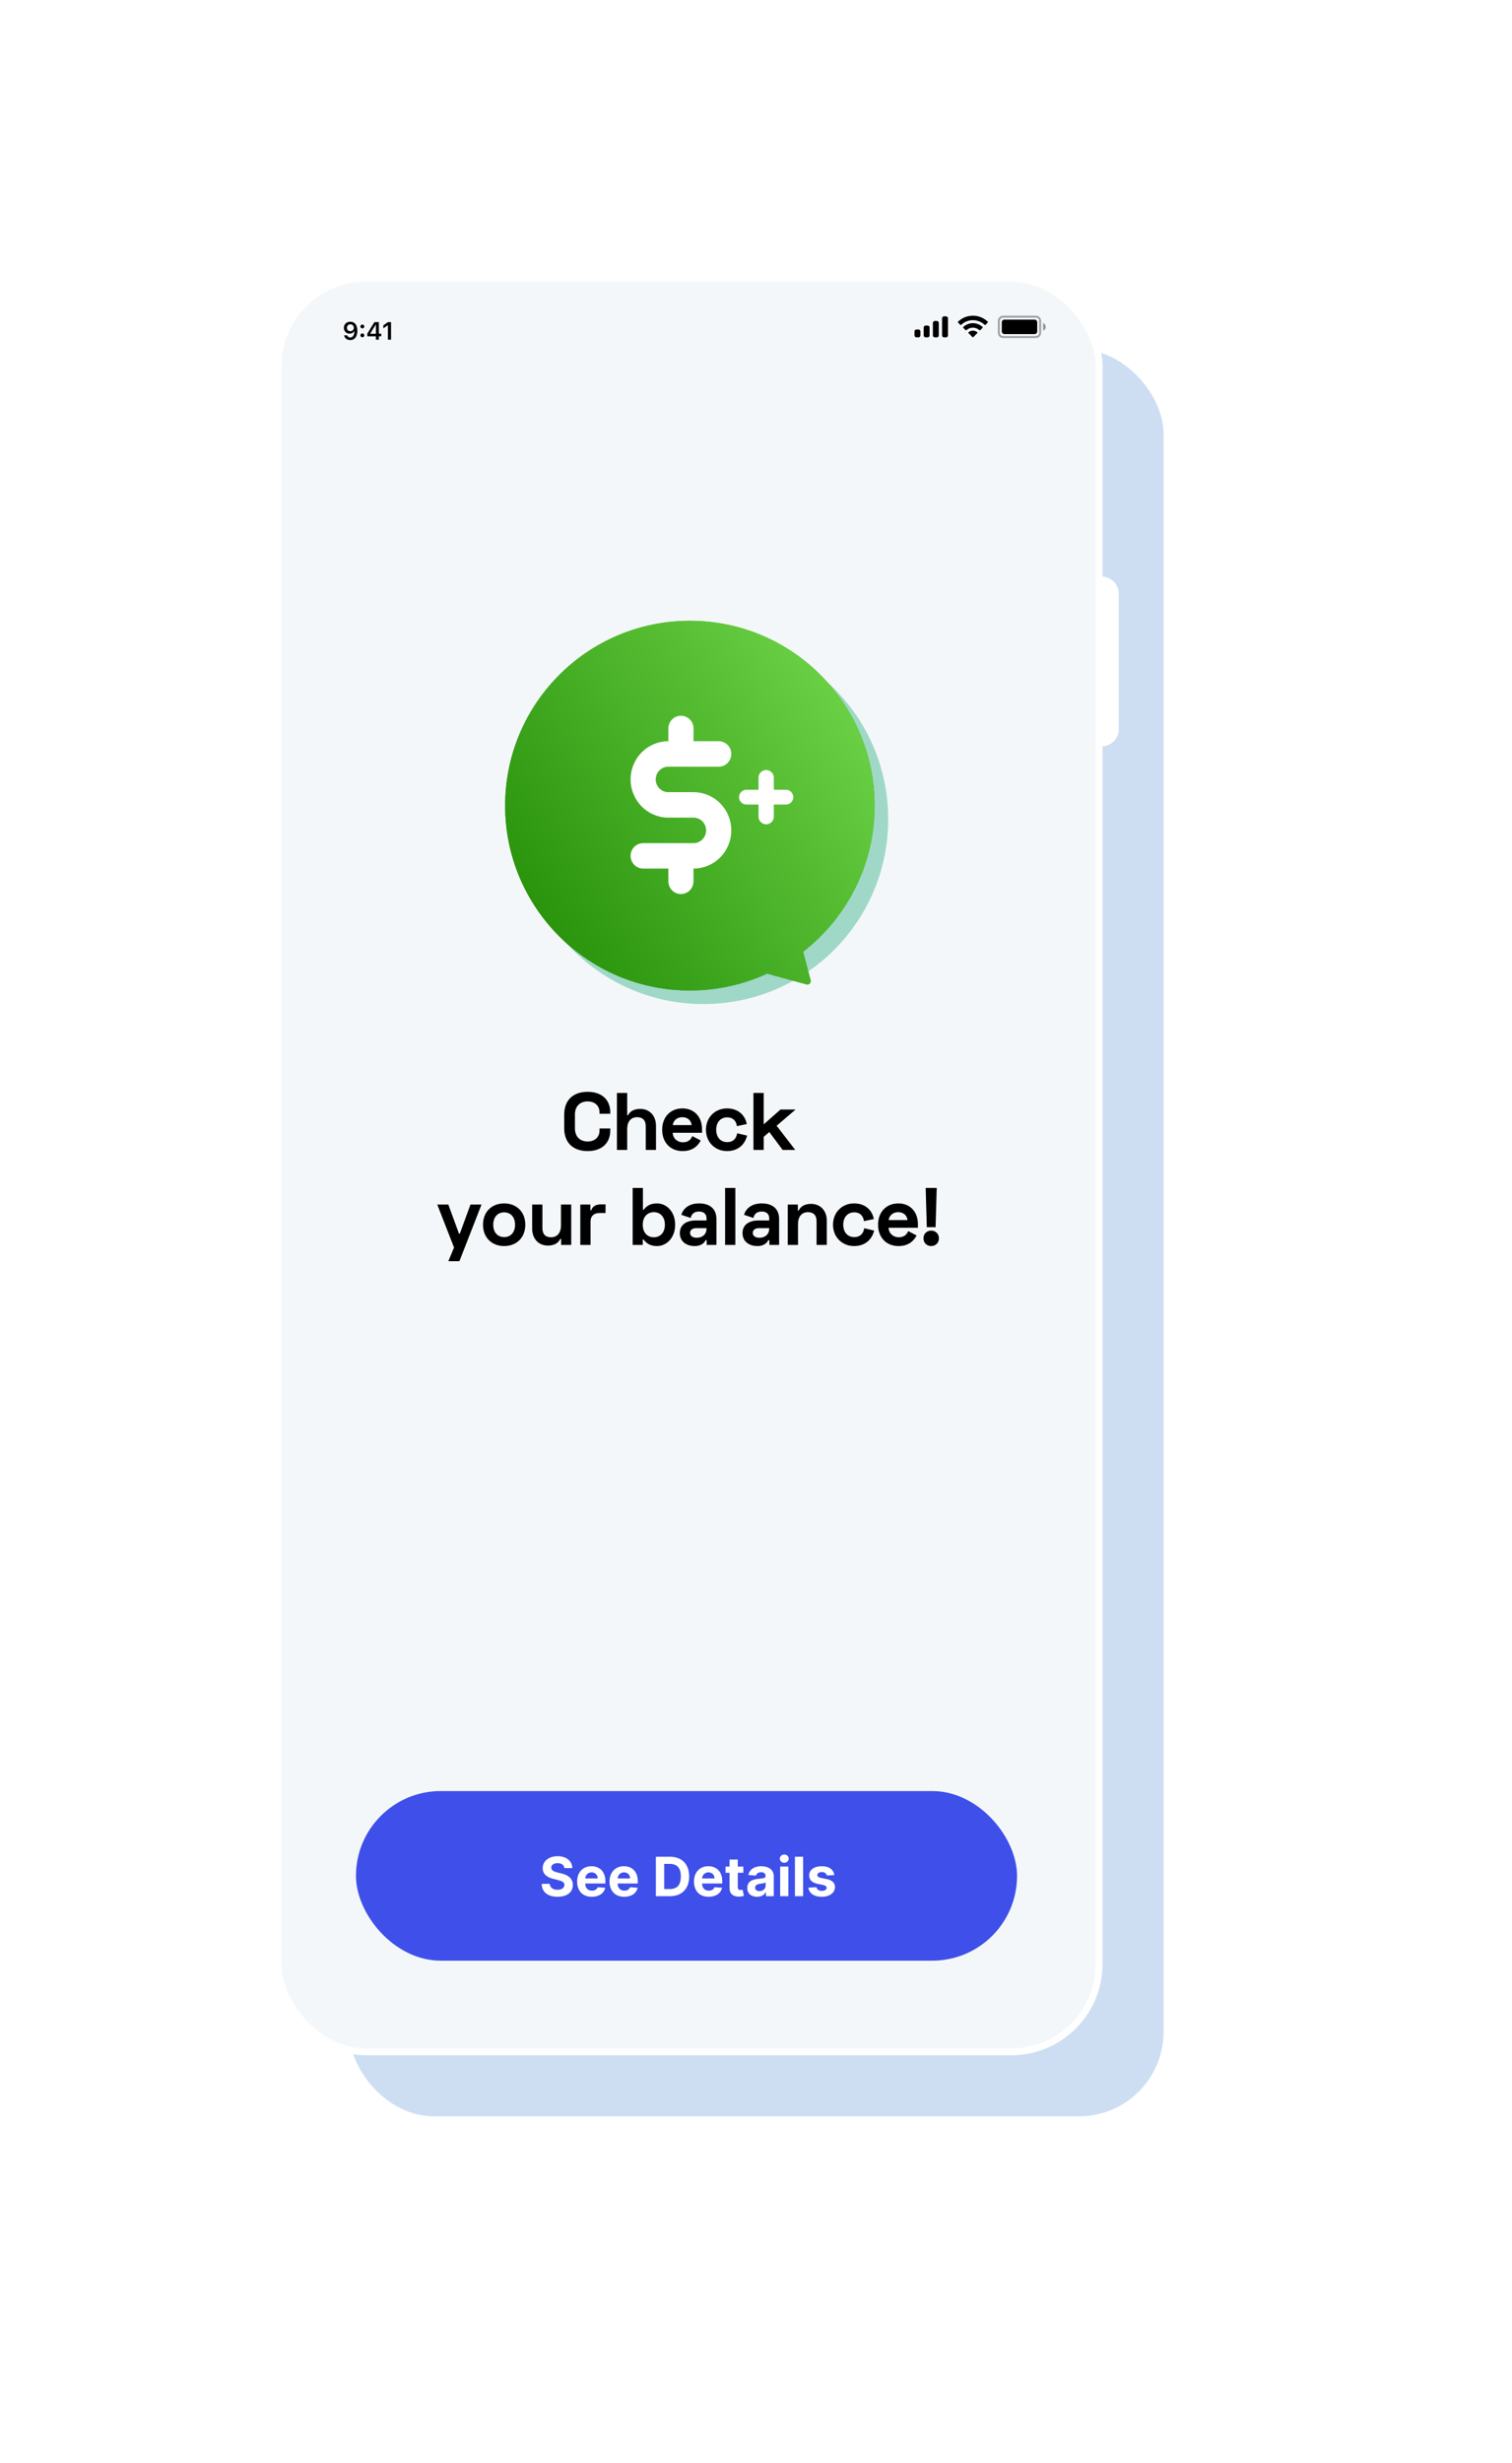 <svg width="446" height="726" viewBox="0 0 446 726" fill="none" xmlns="http://www.w3.org/2000/svg">
<g filter="url(#filter0_f)">
<rect x="103" y="103" width="240.232" height="520.899" rx="24.975" fill="#CDDEF3"/>
</g>
<rect x="82" y="82" width="242.232" height="522.899" rx="25.975" fill="#F4F7F9" stroke="white" stroke-width="2"/>
<path d="M76 155C76 152.239 78.239 150 81 150H82V190H81C78.239 190 76 187.761 76 185V155Z" fill="white"/>
<path d="M76 205C76 202.239 78.239 200 81 200H82V240H81C78.239 240 76 237.761 76 235V205Z" fill="white"/>
<path d="M330 175C330 172.239 327.761 170 325 170H324V220H325C327.761 220 330 217.761 330 215V175Z" fill="white"/>
<path opacity="0.35" d="M294.628 94.613C294.628 93.919 295.191 93.355 295.886 93.355H305.564C306.259 93.355 306.822 93.919 306.822 94.613V98.097C306.822 98.792 306.259 99.356 305.564 99.356H295.886C295.191 99.356 294.628 98.792 294.628 98.097V94.613Z" stroke="black" stroke-width="0.581"/>
<path opacity="0.4" d="M307.693 95.194V97.517C308.16 97.32 308.464 96.862 308.464 96.355C308.464 95.848 308.16 95.391 307.693 95.194Z" fill="black"/>
<path d="M295.499 95.001C295.499 94.573 295.845 94.227 296.273 94.227H305.177C305.604 94.227 305.951 94.573 305.951 95.001V97.711C305.951 98.138 305.604 98.485 305.177 98.485H296.273C295.845 98.485 295.499 98.138 295.499 97.711V95.001Z" fill="black"/>
<path fill-rule="evenodd" clip-rule="evenodd" d="M286.98 94.386C288.267 94.386 289.504 94.881 290.437 95.767C290.507 95.836 290.619 95.835 290.688 95.766L291.36 95.088C291.395 95.053 291.414 95.005 291.414 94.955C291.414 94.906 291.393 94.858 291.358 94.823C288.91 92.478 285.049 92.478 282.601 94.823C282.566 94.858 282.546 94.906 282.545 94.955C282.545 95.005 282.565 95.053 282.6 95.088L283.271 95.766C283.34 95.835 283.452 95.836 283.523 95.767C284.455 94.881 285.693 94.386 286.98 94.386ZM286.98 96.591C287.687 96.59 288.369 96.853 288.893 97.328C288.964 97.395 289.075 97.394 289.144 97.325L289.815 96.647C289.85 96.612 289.87 96.563 289.869 96.513C289.869 96.463 289.848 96.415 289.812 96.38C288.216 94.896 285.745 94.896 284.149 96.38C284.113 96.415 284.092 96.463 284.092 96.513C284.092 96.563 284.111 96.612 284.147 96.647L284.817 97.325C284.886 97.394 284.998 97.395 285.068 97.328C285.592 96.853 286.273 96.591 286.98 96.591ZM288.323 98.073C288.324 98.124 288.305 98.172 288.269 98.207L287.109 99.378C287.075 99.412 287.029 99.431 286.98 99.431C286.932 99.431 286.885 99.412 286.851 99.378L285.691 98.207C285.656 98.172 285.636 98.124 285.637 98.073C285.638 98.023 285.66 97.976 285.697 97.942C286.438 97.315 287.523 97.315 288.263 97.942C288.301 97.976 288.322 98.023 288.323 98.073Z" fill="black"/>
<path fill-rule="evenodd" clip-rule="evenodd" d="M279.046 93.259H278.465C278.145 93.259 277.885 93.519 277.885 93.84V98.872C277.885 99.193 278.145 99.453 278.465 99.453H279.046C279.367 99.453 279.627 99.193 279.627 98.872V93.84C279.627 93.519 279.367 93.259 279.046 93.259ZM275.755 94.614H276.336C276.657 94.614 276.917 94.874 276.917 95.195V98.872C276.917 99.193 276.657 99.453 276.336 99.453H275.755C275.435 99.453 275.175 99.193 275.175 98.872V95.195C275.175 94.874 275.435 94.614 275.755 94.614ZM273.626 95.969H273.045C272.724 95.969 272.464 96.229 272.464 96.549V98.872C272.464 99.193 272.724 99.453 273.045 99.453H273.626C273.946 99.453 274.206 99.193 274.206 98.872V96.549C274.206 96.229 273.946 95.969 273.626 95.969ZM270.916 97.13H270.336C270.015 97.13 269.755 97.39 269.755 97.711V98.872C269.755 99.193 270.015 99.453 270.336 99.453H270.916C271.237 99.453 271.497 99.193 271.497 98.872V97.711C271.497 97.39 271.237 97.13 270.916 97.13Z" fill="black"/>
<path d="M103.318 100.255C104.63 100.255 105.41 99.229 105.41 97.491C105.41 95.785 104.58 94.841 103.346 94.841C102.223 94.841 101.429 95.595 101.429 96.654C101.429 97.644 102.145 98.367 103.128 98.367C103.732 98.367 104.222 98.088 104.465 97.598H104.526C104.516 98.792 104.083 99.483 103.328 99.483C102.885 99.483 102.531 99.243 102.42 98.857H101.501C101.651 99.701 102.373 100.255 103.318 100.255ZM103.35 97.637C102.749 97.637 102.334 97.222 102.334 96.625C102.334 96.049 102.77 95.61 103.353 95.61C103.936 95.61 104.373 96.057 104.373 96.643C104.373 97.219 103.947 97.637 103.35 97.637ZM106.883 99.418C107.223 99.418 107.455 99.175 107.455 98.853C107.455 98.528 107.223 98.288 106.883 98.288C106.547 98.288 106.311 98.528 106.311 98.853C106.311 99.175 106.547 99.418 106.883 99.418ZM106.883 96.808C107.223 96.808 107.455 96.568 107.455 96.246C107.455 95.921 107.223 95.681 106.883 95.681C106.547 95.681 106.311 95.921 106.311 96.246C106.311 96.568 106.547 96.808 106.883 96.808ZM110.874 100.13H111.758V99.146H112.455V98.367H111.758V94.969H110.456C109.755 96.035 109.022 97.212 108.353 98.377V99.146H110.874V100.13ZM109.208 98.338C109.712 97.469 110.309 96.522 110.839 95.72H110.889V98.388H109.208V98.338ZM114.422 100.13H115.345V94.969H114.426L113.077 95.913V96.8L114.361 95.899H114.422V100.13Z" fill="black"/>
<rect x="105" y="528" width="195" height="50" rx="25" fill="#3E4FEA"/>
<path d="M166.464 550.71H168.822C168.788 548.636 167.084 547.205 164.493 547.205C161.942 547.205 160.072 548.614 160.084 550.727C160.078 552.443 161.288 553.426 163.254 553.898L164.521 554.216C165.788 554.523 166.493 554.886 166.499 555.67C166.493 556.523 165.686 557.102 164.436 557.102C163.158 557.102 162.237 556.511 162.158 555.347H159.777C159.839 557.864 161.641 559.165 164.464 559.165C167.305 559.165 168.976 557.807 168.982 555.676C168.976 553.739 167.516 552.71 165.493 552.256L164.447 552.006C163.436 551.773 162.589 551.398 162.607 550.562C162.607 549.812 163.271 549.261 164.476 549.261C165.652 549.261 166.374 549.795 166.464 550.71ZM174.568 559.17C176.727 559.17 178.182 558.119 178.523 556.5L176.284 556.352C176.04 557.017 175.415 557.364 174.608 557.364C173.398 557.364 172.631 556.562 172.631 555.261V555.256H178.574V554.591C178.574 551.625 176.778 550.159 174.472 550.159C171.903 550.159 170.239 551.983 170.239 554.676C170.239 557.443 171.881 559.17 174.568 559.17ZM172.631 553.756C172.682 552.761 173.438 551.966 174.511 551.966C175.562 551.966 176.29 552.716 176.295 553.756H172.631ZM184.131 559.17C186.29 559.17 187.744 558.119 188.085 556.5L185.847 556.352C185.602 557.017 184.977 557.364 184.17 557.364C182.96 557.364 182.193 556.562 182.193 555.261V555.256H188.136V554.591C188.136 551.625 186.341 550.159 184.034 550.159C181.466 550.159 179.801 551.983 179.801 554.676C179.801 557.443 181.443 559.17 184.131 559.17ZM182.193 553.756C182.244 552.761 183 551.966 184.074 551.966C185.125 551.966 185.852 552.716 185.858 553.756H182.193ZM197.589 559C201.135 559 203.283 556.807 203.283 553.17C203.283 549.545 201.135 547.364 197.624 547.364H193.464V559H197.589ZM195.925 556.892V549.472H197.493C199.675 549.472 200.828 550.585 200.828 553.17C200.828 555.767 199.675 556.892 197.487 556.892H195.925ZM209.037 559.17C211.196 559.17 212.651 558.119 212.991 556.5L210.753 556.352C210.509 557.017 209.884 557.364 209.077 557.364C207.866 557.364 207.099 556.562 207.099 555.261V555.256H213.043V554.591C213.043 551.625 211.247 550.159 208.94 550.159C206.372 550.159 204.707 551.983 204.707 554.676C204.707 557.443 206.349 559.17 209.037 559.17ZM207.099 553.756C207.151 552.761 207.906 551.966 208.98 551.966C210.031 551.966 210.759 552.716 210.764 553.756H207.099ZM219.264 550.273H217.622V548.182H215.202V550.273H214.009V552.091H215.202V556.636C215.19 558.347 216.355 559.193 218.111 559.119C218.736 559.097 219.179 558.972 219.423 558.892L219.043 557.091C218.923 557.114 218.668 557.17 218.44 557.17C217.957 557.17 217.622 556.989 217.622 556.318V552.091H219.264V550.273ZM223.33 559.165C224.619 559.165 225.455 558.602 225.881 557.79H225.949V559H228.244V553.114C228.244 551.034 226.483 550.159 224.54 550.159C222.449 550.159 221.074 551.159 220.739 552.75L222.977 552.932C223.142 552.352 223.659 551.926 224.528 551.926C225.352 551.926 225.824 552.341 225.824 553.057V553.091C225.824 553.653 225.227 553.727 223.71 553.875C221.983 554.034 220.432 554.614 220.432 556.562C220.432 558.29 221.665 559.165 223.33 559.165ZM224.023 557.494C223.278 557.494 222.744 557.148 222.744 556.483C222.744 555.801 223.307 555.466 224.159 555.347C224.688 555.273 225.551 555.148 225.841 554.955V555.881C225.841 556.795 225.085 557.494 224.023 557.494ZM230.122 559H232.543V550.273H230.122V559ZM231.338 549.148C232.06 549.148 232.651 548.597 232.651 547.92C232.651 547.25 232.06 546.699 231.338 546.699C230.622 546.699 230.031 547.25 230.031 547.92C230.031 548.597 230.622 549.148 231.338 549.148ZM236.902 547.364H234.482V559H236.902V547.364ZM246.102 552.761C245.886 551.153 244.591 550.159 242.386 550.159C240.153 550.159 238.682 551.193 238.688 552.875C238.682 554.182 239.506 555.028 241.21 555.369L242.722 555.67C243.483 555.824 243.83 556.102 243.841 556.54C243.83 557.057 243.267 557.426 242.42 557.426C241.557 557.426 240.983 557.057 240.835 556.347L238.455 556.472C238.682 558.142 240.102 559.17 242.415 559.17C244.676 559.17 246.295 558.017 246.301 556.295C246.295 555.034 245.472 554.278 243.778 553.932L242.199 553.614C241.386 553.438 241.085 553.159 241.091 552.739C241.085 552.216 241.676 551.875 242.426 551.875C243.267 551.875 243.767 552.335 243.886 552.898L246.102 552.761Z" fill="white"/>
<path d="M166.427 332.616C166.427 336.936 169.115 339.336 173.339 339.336C177.563 339.336 180.011 336.936 180.011 333.288V332.664H176.843V333.336C176.843 335.016 175.643 336.504 173.339 336.504C171.035 336.504 169.595 335.016 169.595 332.664V328.536C169.595 326.184 171.035 324.696 173.339 324.696C175.643 324.696 176.843 326.184 176.843 327.864V328.344H180.011V327.912C180.011 324.264 177.563 321.864 173.339 321.864C169.115 321.864 166.427 324.264 166.427 328.584V332.616ZM181.981 322.2V339H185.005V332.856C185.005 330.648 186.085 329.352 187.933 329.352C189.565 329.352 190.477 330.24 190.477 332.04V339H193.501V331.896C193.501 328.944 191.653 326.904 188.869 326.904C186.685 326.904 185.701 327.864 185.245 328.776H185.005V322.2H181.981ZM195.323 333.048C195.323 336.84 197.795 339.336 201.347 339.336C204.611 339.336 206.027 337.488 206.699 336.216L204.227 334.92C203.819 335.832 203.123 336.744 201.443 336.744C199.763 336.744 198.491 335.568 198.419 333.936H207.083V332.904C207.083 329.256 204.803 326.76 201.299 326.76C197.795 326.76 195.323 329.256 195.323 333.048ZM198.443 331.68C198.635 330.36 199.643 329.352 201.275 329.352C202.835 329.352 203.867 330.312 204.011 331.68H198.443ZM208.237 333.048C208.237 336.744 210.973 339.336 214.429 339.336C217.765 339.336 219.709 337.392 220.381 334.776L217.453 334.08C217.189 335.616 216.301 336.696 214.477 336.696C212.653 336.696 211.261 335.352 211.261 333.048C211.261 330.744 212.653 329.4 214.477 329.4C216.301 329.4 217.189 330.552 217.357 331.992L220.285 331.368C219.757 328.704 217.741 326.76 214.429 326.76C210.973 326.76 208.237 329.352 208.237 333.048ZM234.678 327.096H230.214L225.27 331.464V322.2H222.246V339H225.27V335.136L226.926 333.72L230.862 339H234.582L229.086 331.872L234.678 327.096ZM138.774 355.096L135.63 363.688H135.39L132.246 355.096H128.982L133.926 367.768L132.246 371.8H135.51L142.038 355.096H138.774ZM142.472 361.048C142.472 364.936 145.16 367.336 148.712 367.336C152.264 367.336 154.952 364.936 154.952 361.048C154.952 357.16 152.264 354.76 148.712 354.76C145.16 354.76 142.472 357.16 142.472 361.048ZM145.496 361.048C145.496 358.744 146.84 357.4 148.712 357.4C150.584 357.4 151.928 358.744 151.928 361.048C151.928 363.352 150.584 364.696 148.712 364.696C146.84 364.696 145.496 363.352 145.496 361.048ZM168.494 367V355.096H165.47V361.24C165.47 363.448 164.39 364.744 162.542 364.744C160.91 364.744 159.998 363.856 159.998 362.056V355.096H156.974V362.2C156.974 365.152 158.822 367.192 161.606 367.192C163.79 367.192 164.798 366.232 165.278 365.224H165.518V367H168.494ZM174.152 355.096H171.176V367H174.2V360.088C174.2 358.408 175.304 357.592 176.84 357.592H178.616V355.048H177.368C175.856 355.048 174.848 355.504 174.392 356.776H174.152V355.096ZM186.621 350.2V367H189.597V365.392H189.837C190.557 366.424 191.709 367.336 193.773 367.336C196.605 367.336 199.149 364.936 199.149 361.048C199.149 357.16 196.605 354.76 193.773 354.76C191.709 354.76 190.557 355.672 189.885 356.632H189.645V350.2H186.621ZM192.861 357.352C194.733 357.352 196.125 358.696 196.125 361.048C196.125 363.4 194.733 364.744 192.861 364.744C190.989 364.744 189.597 363.4 189.597 361.048C189.597 358.696 190.989 357.352 192.861 357.352ZM200.962 358.12L203.746 359.056C203.962 357.976 204.682 357.16 206.194 357.16C207.73 357.16 208.402 358.024 208.402 359.128V359.8H205.138C202.45 359.8 200.53 361.072 200.53 363.52C200.53 365.968 202.45 367.336 204.898 367.336C207.106 367.336 207.898 366.136 208.114 365.608H208.45V367H211.33V359.344C211.33 356.368 209.362 354.76 206.242 354.76C203.146 354.76 201.538 356.32 200.962 358.12ZM203.554 363.448C203.554 362.632 204.226 362.056 205.354 362.056H208.402V362.248C208.402 363.832 207.202 364.888 205.522 364.888C204.226 364.888 203.554 364.288 203.554 363.448ZM216.903 350.2H213.879V367H216.903V350.2ZM219.454 358.12L222.238 359.056C222.454 357.976 223.174 357.16 224.686 357.16C226.222 357.16 226.894 358.024 226.894 359.128V359.8H223.63C220.942 359.8 219.022 361.072 219.022 363.52C219.022 365.968 220.942 367.336 223.39 367.336C225.598 367.336 226.39 366.136 226.606 365.608H226.942V367H229.822V359.344C229.822 356.368 227.854 354.76 224.734 354.76C221.638 354.76 220.03 356.32 219.454 358.12ZM222.046 363.448C222.046 362.632 222.718 362.056 223.846 362.056H226.894V362.248C226.894 363.832 225.694 364.888 224.014 364.888C222.718 364.888 222.046 364.288 222.046 363.448ZM232.371 355.096V367H235.395V360.856C235.395 358.648 236.475 357.352 238.323 357.352C239.955 357.352 240.867 358.24 240.867 360.04V367H243.891V359.896C243.891 356.944 242.043 354.904 239.259 354.904C237.075 354.904 236.067 355.864 235.587 356.872H235.347V355.096H232.371ZM245.714 361.048C245.714 364.744 248.45 367.336 251.906 367.336C255.242 367.336 257.186 365.392 257.858 362.776L254.93 362.08C254.666 363.616 253.778 364.696 251.954 364.696C250.13 364.696 248.738 363.352 248.738 361.048C248.738 358.744 250.13 357.4 251.954 357.4C253.778 357.4 254.666 358.552 254.834 359.992L257.762 359.368C257.234 356.704 255.218 354.76 251.906 354.76C248.45 354.76 245.714 357.352 245.714 361.048ZM259.003 361.048C259.003 364.84 261.475 367.336 265.027 367.336C268.291 367.336 269.707 365.488 270.379 364.216L267.907 362.92C267.499 363.832 266.803 364.744 265.123 364.744C263.443 364.744 262.171 363.568 262.099 361.936H270.763V360.904C270.763 357.256 268.483 354.76 264.979 354.76C261.475 354.76 259.003 357.256 259.003 361.048ZM262.123 359.68C262.315 358.36 263.323 357.352 264.955 357.352C266.515 357.352 267.547 358.312 267.691 359.68H262.123ZM273.045 350.2L273.381 361.768H275.973L276.309 350.2H273.045ZM272.397 365.056C272.397 366.4 273.381 367.336 274.677 367.336C275.973 367.336 276.957 366.4 276.957 365.056C276.957 363.712 275.973 362.776 274.677 362.776C273.381 362.776 272.397 363.712 272.397 365.056Z" fill="black"/>
<g opacity="0.9" filter="url(#filter1_f)">
<circle cx="207.5" cy="241.5" r="54.5" fill="#97D5C2"/>
</g>
<path fill-rule="evenodd" clip-rule="evenodd" d="M236.902 280.568C249.739 270.597 258 255.013 258 237.5C258 207.4 233.6 183 203.5 183C173.4 183 149 207.4 149 237.5C149 267.6 173.4 292 203.5 292C211.631 292 219.346 290.219 226.277 287.027L237.885 290.191C238.628 290.393 239.311 289.716 239.115 288.971L236.902 280.568Z" fill="url(#paint0_radial)"/>
<path fill-rule="evenodd" clip-rule="evenodd" d="M236.902 280.568C249.739 270.597 258 255.013 258 237.5C258 207.4 233.6 183 203.5 183C173.4 183 149 207.4 149 237.5C149 267.6 173.4 292 203.5 292C211.631 292 219.346 290.219 226.277 287.027L237.885 290.191C238.628 290.393 239.311 289.716 239.115 288.971L236.902 280.568Z" fill="url(#paint1_linear)"/>
<path d="M204.571 233.531H197.143C196.158 233.531 195.213 233.135 194.516 232.431C193.82 231.727 193.429 230.771 193.429 229.776C193.429 228.78 193.82 227.824 194.516 227.12C195.213 226.416 196.158 226.02 197.143 226.02H212C212.985 226.02 213.93 225.625 214.626 224.921C215.323 224.216 215.714 223.261 215.714 222.265C215.714 221.269 215.323 220.314 214.626 219.61C213.93 218.906 212.985 218.51 212 218.51H204.571V214.755C204.571 213.759 204.18 212.804 203.484 212.1C202.787 211.396 201.842 211 200.857 211C199.872 211 198.927 211.396 198.231 212.1C197.534 212.804 197.143 213.759 197.143 214.755V218.51C194.188 218.51 191.353 219.697 189.264 221.81C187.174 223.922 186 226.788 186 229.776C186 232.763 187.174 235.629 189.264 237.741C191.353 239.854 194.188 241.041 197.143 241.041H204.571C205.557 241.041 206.501 241.436 207.198 242.141C207.894 242.845 208.286 243.8 208.286 244.796C208.286 245.792 207.894 246.747 207.198 247.451C206.501 248.155 205.557 248.551 204.571 248.551H189.714C188.729 248.551 187.784 248.947 187.088 249.651C186.391 250.355 186 251.31 186 252.306C186 253.302 186.391 254.257 187.088 254.961C187.784 255.666 188.729 256.061 189.714 256.061H197.143V259.816C197.143 260.812 197.534 261.767 198.231 262.472C198.927 263.176 199.872 263.571 200.857 263.571C201.842 263.571 202.787 263.176 203.484 262.472C204.18 261.767 204.571 260.812 204.571 259.816V256.061C207.527 256.061 210.361 254.874 212.451 252.762C214.54 250.649 215.714 247.784 215.714 244.796C215.714 241.808 214.54 238.943 212.451 236.83C210.361 234.717 207.527 233.531 204.571 233.531Z" fill="url(#paint2_linear)"/>
<path d="M204.571 233.531H197.143C196.158 233.531 195.213 233.135 194.516 232.431C193.82 231.727 193.429 230.771 193.429 229.776C193.429 228.78 193.82 227.824 194.516 227.12C195.213 226.416 196.158 226.02 197.143 226.02H212C212.985 226.02 213.93 225.625 214.626 224.921C215.323 224.216 215.714 223.261 215.714 222.265C215.714 221.269 215.323 220.314 214.626 219.61C213.93 218.906 212.985 218.51 212 218.51H204.571V214.755C204.571 213.759 204.18 212.804 203.484 212.1C202.787 211.396 201.842 211 200.857 211C199.872 211 198.927 211.396 198.231 212.1C197.534 212.804 197.143 213.759 197.143 214.755V218.51C194.188 218.51 191.353 219.697 189.264 221.81C187.174 223.922 186 226.788 186 229.776C186 232.763 187.174 235.629 189.264 237.741C191.353 239.854 194.188 241.041 197.143 241.041H204.571C205.557 241.041 206.501 241.436 207.198 242.141C207.894 242.845 208.286 243.8 208.286 244.796C208.286 245.792 207.894 246.747 207.198 247.451C206.501 248.155 205.557 248.551 204.571 248.551H189.714C188.729 248.551 187.784 248.947 187.088 249.651C186.391 250.355 186 251.31 186 252.306C186 253.302 186.391 254.257 187.088 254.961C187.784 255.666 188.729 256.061 189.714 256.061H197.143V259.816C197.143 260.812 197.534 261.767 198.231 262.472C198.927 263.176 199.872 263.571 200.857 263.571C201.842 263.571 202.787 263.176 203.484 262.472C204.18 261.767 204.571 260.812 204.571 259.816V256.061C207.527 256.061 210.361 254.874 212.451 252.762C214.54 250.649 215.714 247.784 215.714 244.796C215.714 241.808 214.54 238.943 212.451 236.83C210.361 234.717 207.527 233.531 204.571 233.531Z" fill="white"/>
<path d="M220.182 232.818C218.977 232.818 218 233.795 218 235C218 236.205 218.977 237.182 220.182 237.182H223.742V240.742C223.742 241.989 224.753 243 226 243C227.247 243 228.258 241.989 228.258 240.742V237.182H231.818C233.023 237.182 234 236.205 234 235C234 233.795 233.023 232.818 231.818 232.818H228.258V229.258C228.258 228.011 227.247 227 226 227C224.753 227 223.742 228.011 223.742 229.258V232.818H220.182Z" fill="white"/>
<defs>
<filter id="filter0_f" x="0.911" y="0.911" width="444.41" height="725.077" filterUnits="userSpaceOnUse" color-interpolation-filters="sRGB">
<feFlood flood-opacity="0" result="BackgroundImageFix"/>
<feBlend mode="normal" in="SourceGraphic" in2="BackgroundImageFix" result="shape"/>
<feGaussianBlur stdDeviation="51.044" result="effect1_foregroundBlur"/>
</filter>
<filter id="filter1_f" x="103.91" y="137.91" width="207.18" height="207.18" filterUnits="userSpaceOnUse" color-interpolation-filters="sRGB">
<feFlood flood-opacity="0" result="BackgroundImageFix"/>
<feBlend mode="normal" in="SourceGraphic" in2="BackgroundImageFix" result="shape"/>
<feGaussianBlur stdDeviation="24.545" result="effect1_foregroundBlur"/>
</filter>
<radialGradient id="paint0_radial" cx="0" cy="0" r="1" gradientUnits="userSpaceOnUse" gradientTransform="translate(217.5 211) rotate(119.814) scale(102.577)">
<stop stop-color="#70D549"/>
<stop offset="1" stop-color="#1B8600"/>
</radialGradient>
<linearGradient id="paint1_linear" x1="160" y1="360.5" x2="300.929" y2="264.87" gradientUnits="userSpaceOnUse">
<stop offset="0.145" stop-color="#1B8600"/>
<stop offset="1" stop-color="#70D549"/>
</linearGradient>
<linearGradient id="paint2_linear" x1="197.661" y1="263.571" x2="241.026" y2="231.014" gradientUnits="userSpaceOnUse">
<stop offset="0.145" stop-color="#1B8600"/>
<stop offset="0.145" stop-color="#1B8600"/>
<stop offset="1" stop-color="#70D549"/>
</linearGradient>
</defs>
</svg>
